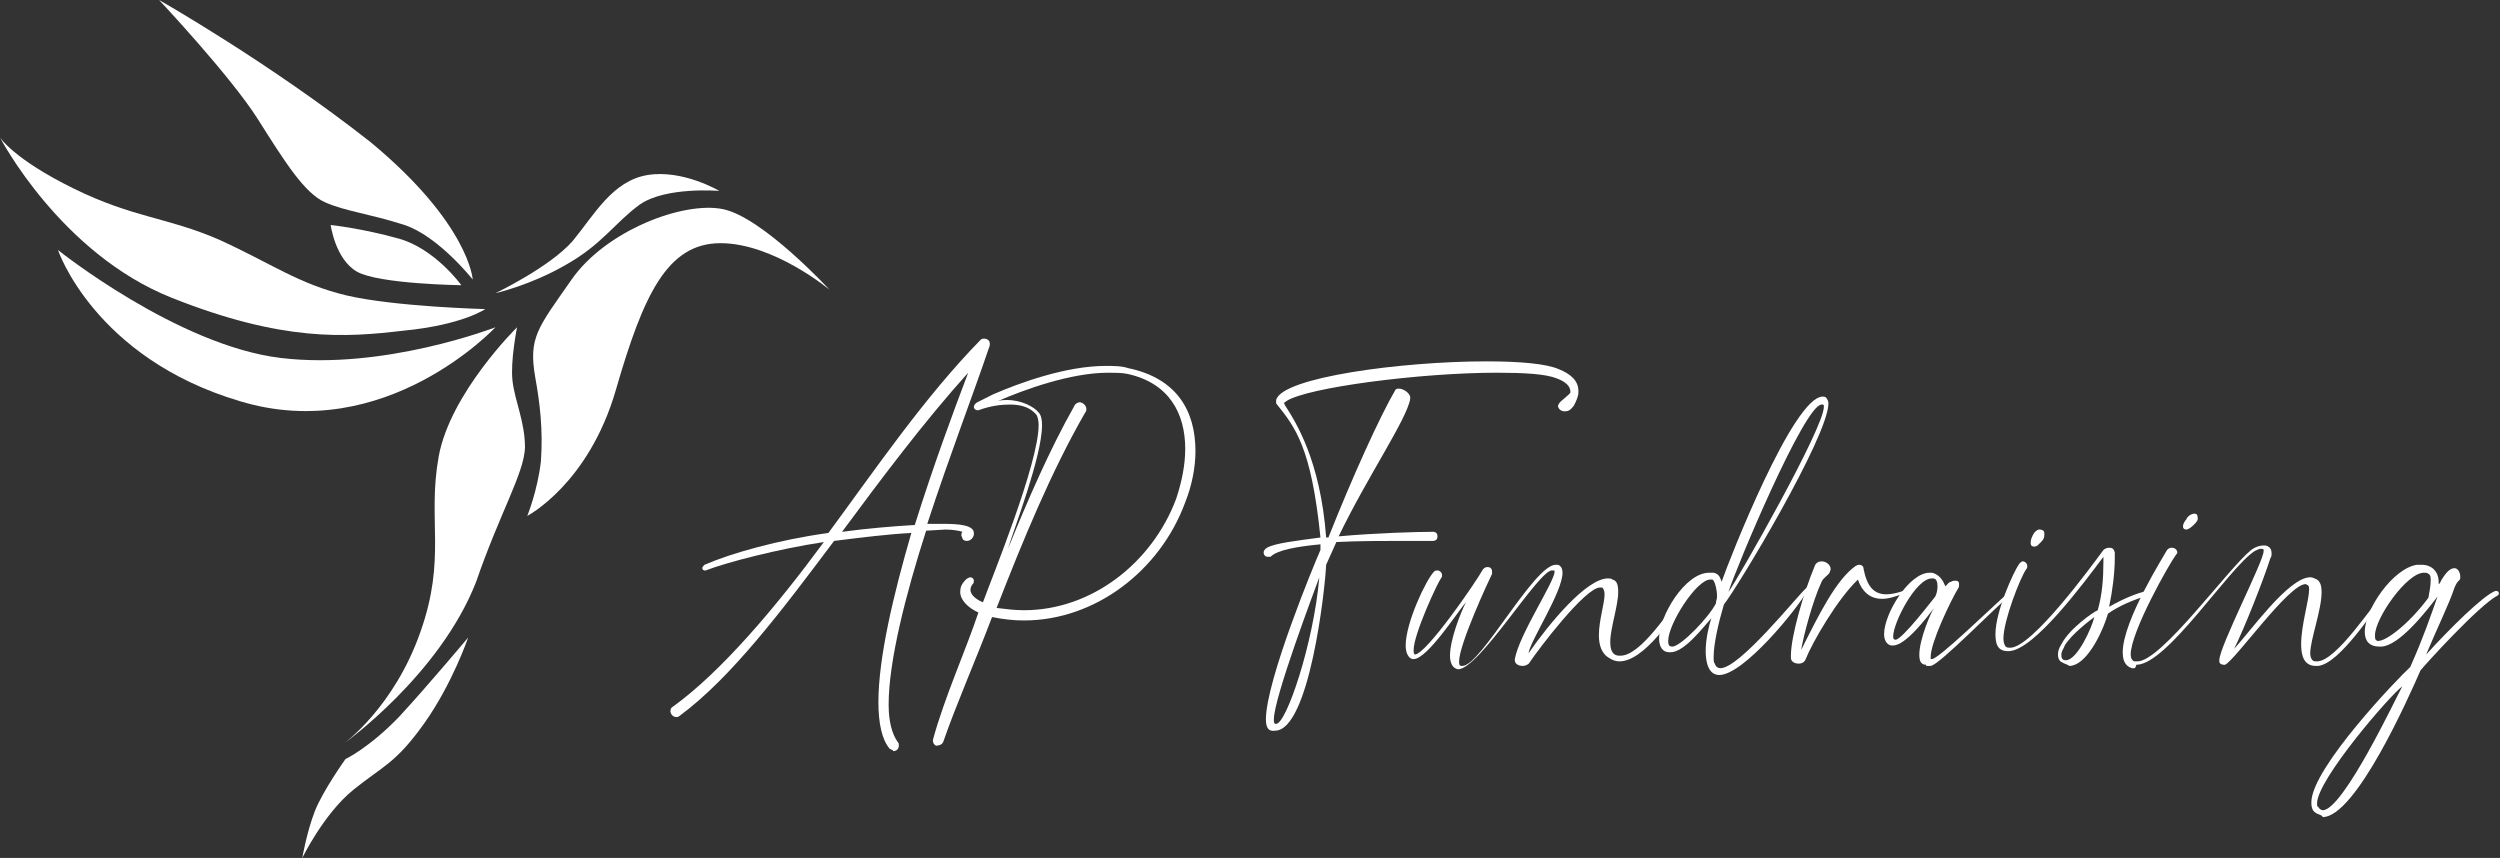 <?xml version="1.0" encoding="utf-8"?>
<!-- Generator: Adobe Illustrator 21.0.2, SVG Export Plug-In . SVG Version: 6.00 Build 0)  -->
<svg version="1.1" id="Layer_1" xmlns="http://www.w3.org/2000/svg" xmlns:xlink="http://www.w3.org/1999/xlink" x="0px" y="0px"
	 viewBox="0 0 220 75.5" style="enable-background:new 0 0 220 75.5;" xml:space="preserve">
<rect x="0" y="0" width="220" height="75.5" fill="#333333" stroke="none"/>
<style type="text/css">
	.st0{fill:#FFFFFF;}
</style>
<g>
	<path class="st0" d="M0,12.1c0,0,5.3,10.2,15.1,14.1s15.3,3.5,20.4,2.9c5.2-0.5,7.2-1.9,7.2-1.9s-7.9-0.2-12.2-1.2
		c-4.2-1-6.6-2.8-11.2-4.9c-4.6-2-7.5-1.9-12.8-4.5C1.2,14,0,12.1,0,12.1"/>
	<path class="st0" d="M5.1,22c0,0,10.5,8.4,19.6,9.5s18.9-2.7,18.9-2.7s-9.7,10.4-22.5,6.5C8.3,31.5,5.1,22,5.1,22"/>
	<path class="st0" d="M14,0c0,0,6.3,6.7,8.7,10.5c2.4,3.8,4.1,6.5,5.9,7.3c1.8,0.8,3.9,1,7,2c3,1,6,4.8,6,4.8s-0.3-4.9-9-12.1
		C23.7,5.5,14,0,14,0"/>
	<path class="st0" d="M43.6,25.8c0,0,4.8-2.3,6.8-4.6c1.9-2.3,3.5-5.3,6.6-5.8c3.1-0.5,6.3,1.4,6.3,1.4s-4.7-0.4-7,1.2
		c-2.2,1.6-3.3,3.5-6.5,5.3C46.7,25.1,43.6,25.8,43.6,25.8"/>
	<path class="st0" d="M45.5,28.8c0,0-5.9,5.8-6.9,11.4c-1,5.6,0.7,8.9-1.6,15.4c-2.3,6.6-6.7,9.8-6.7,9.8s8.4-6,11.6-14.2
		c2.1-6.1,4.2-9.5,4.3-11.8c0-2.3-0.9-4.1-1.1-5.9C44.9,31.8,45.5,28.8,45.5,28.8"/>
	<path class="st0" d="M46.4,45.4c0,0,5.4-2.8,7.8-11.1c2.4-8.3,4.5-12.9,9.2-12.9c4.7,0,9.6,4.1,9.6,4.1s-5.9-6.4-9.4-7.1
		c-3.5-0.7-10.3,1.9-13.3,6.2c-3,4.3-3.8,5.1-3.2,8.6c0.4,2.2,0.7,4.6,0.5,7.4C47.3,43.2,46.4,45.4,46.4,45.4"/>
	<path class="st0" d="M29.1,19.8c0,0,0.4,3,2.3,4.1c1.9,1.1,9.2,1.2,9.2,1.2s-2.3-3.2-5.5-4.1C31.9,20.1,29.1,19.8,29.1,19.8"/>
	<path class="st0" d="M78.3,65.9c-0.7-0.8-1-2.3-1-4.1c0-3.9,1.3-9.4,2.9-14.9c-2,0.1-4.4,0.4-6.8,0.7c-4.5,6-9,12-13.6,15.4
		c-0.1,0.1-0.2,0.1-0.3,0.1c-0.3,0-0.5-0.3-0.5-0.5c0-0.1,0-0.3,0.2-0.4c4.3-3.1,9.1-8.8,13.3-14.5c-4,0.6-8.6,1.8-10.4,2.5l-0.1,0
		c-0.1,0-0.2-0.1-0.2-0.2c0-0.1,0.1-0.2,0.2-0.3c2.3-1,6.5-2.2,10.9-2.8c4.2-5.7,8.5-12,13.4-17c0.1-0.1,0.2-0.1,0.3-0.1
		c0.3,0,0.5,0.2,0.5,0.4l0,0.2c-1.7,5-3.4,9.3-5.5,15.7l1.5,0c1.2,0,2.6,0.1,2.6,0.8V47c0,0.3-0.3,0.6-0.6,0.6c-0.1,0-0.3,0-0.4-0.2
		c0-0.1-0.1-0.2-0.1-0.3c0-0.1,0-0.2,0.1-0.3c-0.3-0.1-0.9-0.2-1.5-0.2l-1.7,0.1c-1.8,5.6-3.3,11.5-3.3,15.3c0,1.5,0.3,2.6,0.8,3.3
		c0.1,0.1,0.1,0.2,0.1,0.3c0,0.3-0.2,0.5-0.5,0.5C78.6,66,78.5,66,78.3,65.9 M80.5,46.2c1.7-5.4,3.3-9.7,4.7-13.4
		c-3.8,4.2-7.7,9.4-11.1,14C76.3,46.5,78.7,46.3,80.5,46.2"/>
	<path class="st0" d="M82.1,65.2v-0.1c1-3.7,2.9-7.9,4-11.2c-0.9-0.4-1.6-1.1-1.6-1.8c0-0.4,0.1-0.7,0.5-1.1
		c0.1-0.1,0.3-0.2,0.4-0.2c0.1,0,0.3,0.1,0.3,0.3c0,0.1,0,0.2-0.1,0.3c-0.1,0.1-0.2,0.3-0.2,0.5c0,0.5,0.6,0.9,1.1,1.1
		c0.8-2.2,4.9-12.2,4.9-15.6c0-0.4-0.1-0.8-0.2-0.9c-0.4-0.5-1.1-0.9-2.3-0.9c-0.8,0-1.7,0.1-2.8,0.5h-0.1c-0.1,0-0.3-0.1-0.3-0.3
		c0-0.1,0.1-0.3,0.3-0.4l1.4-0.7c2.3-1,6.4-2.5,9.9-2.5c0.7,0,1.4,0,2,0.2c4.3,0.9,5.9,3.8,5.9,7.3c0,1.4-0.3,3-0.9,4.5
		c-2.2,6-7.9,10.4-14.2,10.4c-0.9,0-1.8-0.1-2.8-0.3c-1.4,3.7-3.2,7.8-4.3,11c-0.1,0.2-0.3,0.3-0.5,0.3
		C82.4,65.7,82.1,65.5,82.1,65.2 M103.5,43.9c0.5-1.5,0.8-3,0.8-4.4c0-3.1-1.4-5.8-5.1-6.6c-0.5-0.1-1.1-0.1-1.7-0.1
		c-3.3,0-7.4,1.5-9.7,2.5c0.3-0.1,0.6-0.1,0.8-0.1c1.3,0,2.4,0.6,2.8,1.1c0.2,0.2,0.3,0.6,0.3,1.1c0,2.8-2.5,9.2-3,10.9
		c1.7-4.2,3.7-8.8,5.8-12.5c0.1-0.3,0.4-0.4,0.5-0.4c0.3,0,0.6,0.3,0.6,0.6c0,0.1,0,0.2-0.1,0.3c-3,5.2-5.5,11.3-7.8,17.2
		c0.8,0.1,1.6,0.2,2.4,0.2C96.1,53.7,101.4,49.5,103.5,43.9"/>
	<path class="st0" d="M111.4,63.3c0-3.4,4.3-13.8,4.8-14.9c0-0.1,0-0.3,0-0.5c-2.1,0.2-3.8,0.5-4.4,1.1c-0.1,0-0.1,0-0.2,0
		c-0.3,0-0.4-0.2-0.4-0.4c0-0.1,0.1-0.3,0.3-0.4c0.7-0.4,2.5-0.6,4.7-0.9c-0.8-7.9-2.2-9.7-3.9-11.8v-0.3c0.5-2,11.1-3.4,18.5-3.4
		c2.9,0,5.3,0.2,6.4,0.7c1,0.4,1.7,1,1.7,1.9v0.1c0,0.4-0.2,0.8-0.4,1.2c-0.3,0.4-0.5,0.5-0.8,0.5c-0.4,0-0.6-0.3-0.6-0.5l0.1-0.2
		c0.2-0.3,1-0.8,1-1c0-0.5-0.4-0.9-1.2-1.2c-1-0.4-2.9-0.5-5.3-0.5c-6.7,0-16.7,1.3-18.5,2.5c-0.1,0.1-0.2,0.1-0.2,0.2l0.1,0.2
		c0.9,1.4,3.1,4.8,3.6,11.6h0.2c2.1-5.3,4.5-10.6,5.9-13c0.1-0.1,0.2-0.1,0.3-0.1c0.4,0,1,0.4,1,0.8l0,0.1
		c-0.3,1.8-3.8,6.9-6.3,12.1c3.3-0.3,7-0.4,8.3-0.4c0.3,0,0.4,0.2,0.4,0.4c0,0.2-0.1,0.4-0.4,0.4h-2.7c-1.7,0-3.9,0-5.8,0.1l-0.9,2
		c-0.1,2.3-1.5,14.6-4.5,14.6C111.6,64.4,111.4,64,111.4,63.3 M116.1,50.8c-0.4,1.1-4,10.6-4,12.5c0,0.2,0,0.3,0.1,0.4h0.1
		C113.2,63.7,115.6,56.6,116.1,50.8"/>
	<path class="st0" d="M128.3,58.9c-0.5-0.1-0.7-0.6-0.7-1.2c0-1.4,0.9-3.7,1.4-4.7c-0.7,0.8-3.4,5-4.6,5l-0.1,0
		c-0.4-0.1-0.6-0.6-0.6-1.2c0-2,1.8-5.8,2.5-6.5c0.1-0.1,0.2-0.1,0.3-0.1c0.2,0,0.4,0.2,0.4,0.4c0,0.1,0,0.2-0.1,0.3
		c-0.3,0.4-2.4,4.9-2.4,6.3c0,0.2,0,0.3,0.1,0.4h0c1,0,5.4-6.4,6-7.5c0.1-0.1,0.2-0.2,0.4-0.2c0.2,0,0.4,0.1,0.4,0.4l0,0.2
		c-0.3,0.6-2.9,6.2-2.9,7.7c0,0.2,0,0.4,0.2,0.4h0.1c1.6,0,6.3-8.9,8.2-8.9l0.2,0c0.3,0.1,0.4,0.4,0.4,0.7c0,1.7-2.8,5.9-3,7.1
		c1.8-2.6,5.1-6.6,7-6.6c0.1,0,0.3,0,0.4,0.1c0.4,0.1,0.5,0.5,0.5,1.1c0,1.2-0.7,3.2-0.7,4.4c0,0.5,0.1,0.9,0.4,1.1
		c0.2,0.1,0.3,0.1,0.5,0.1c1.8,0,4.3-4,5.6-5.6c0.1-0.1,0.1-0.1,0.2-0.1c0.1,0,0.2,0.1,0.2,0.2l-0.1,0.2c-1.2,1.8-3.8,5.8-6,5.8
		c-0.3,0-0.6-0.1-0.9-0.3c-0.7-0.4-0.9-1.2-0.9-2c0-1.3,0.5-2.8,0.5-3.6c0-0.3-0.1-0.5-0.2-0.6l-0.2,0c-1.3,0-5.4,5.4-6.2,6.6
		c-0.1,0.2-0.4,0.3-0.6,0.3c-0.4,0-0.7-0.2-0.7-0.5v-0.1c0.4-2.2,3.5-6.8,3.5-7.7c0-0.1,0-0.1-0.1-0.1l-0.1,0
		C135.5,50,130.2,58.9,128.3,58.9L128.3,58.9z"/>
	<path class="st0" d="M151.3,59.4c-0.9,0-1.2-1-1.2-2.1c0-1.1,0.3-2.3,0.5-2.9c-0.8,0.9-2.4,3-3.6,3h-0.1c-0.6,0-0.9-0.5-0.9-1.2
		c0-2,2.3-5.8,4.4-5.8c0.1,0,0.3,0,0.4,0c0.5,0.1,0.6,0.5,0.7,0.8c0.7-2,6.3-16.3,8.9-16.3c0.1,0,0.2,0,0.3,0.1
		c0.1,0.1,0.2,0.3,0.2,0.5c0,2.9-8,16.2-9.2,17.7c-0.5,1.7-0.9,3.5-0.9,4.6c0,0.3,0,0.5,0.1,0.6c0.1,0.3,0.3,0.4,0.5,0.4
		c1.7,0,6.8-6.4,7.5-7l0.1-0.1c0.1,0,0.1,0.1,0.1,0.1c0,0,0,0.1,0,0.1C158.1,53.7,153.4,59.4,151.3,59.4L151.3,59.4z M151,53.1
		c0-0.2,0.1-0.4,0.1-0.6c0-0.6-0.2-1.4-0.4-1.5l-0.2,0c-1.2,0-3.7,3.9-3.7,5.4v0c0,0.4,0.1,0.5,0.4,0.5
		C148,56.8,150.4,54.3,151,53.1 M160.5,35.8c0-0.1,0-0.2-0.1-0.2h-0.1c-1.5,0-7.5,14.3-8.2,16.5C152.9,51,160.5,37.7,160.5,35.8"/>
	<path class="st0" d="M157.6,57.9v-0.2c0-1.7,1.1-5.5,2.1-7.9c0.1-0.3,0.4-0.4,0.6-0.4c0.4,0,0.8,0.3,0.8,0.7l-0.1,0.3
		c-0.1,0.2-0.6,0.5-0.7,0.8c-0.8,1.7-1.6,4.8-1.8,6c1.6-3.2,3.1-6.2,4.8-7.4c0.1,0,0.1-0.1,0.3-0.1c0.2,0,0.4,0.1,0.4,0.4
		c0.3,1.5,0.9,2.2,2,2.2c0.4,0,0.9-0.1,1.5-0.3h0.1c0.1,0,0.1,0,0.1,0.1c0,0,0,0.1-0.1,0.1c-0.8,0.3-1.4,0.5-2,0.5
		c-0.9,0-1.7-0.5-2.1-1.7c-1.8,1.7-4,5.5-4.6,7c-0.1,0.3-0.4,0.4-0.6,0.4C157.9,58.4,157.6,58.2,157.6,57.9"/>
	<path class="st0" d="M169.5,58.5c-0.5,0-0.6-0.4-0.6-0.9c0-1.3,1-3.7,1.3-4.1c-0.6,0.8-2.5,3.3-3.6,3.3l-0.2,0
		c-0.4-0.1-0.6-0.5-0.6-1c0-1.8,2.2-5.4,4-5.4l0.2,0c0.5,0.1,0.9,0.5,1.1,1l0.1,0.2c0.2-0.2,0.3-0.4,0.5-0.4
		c0.1-0.1,0.3-0.1,0.4-0.1c0.2,0,0.3,0.1,0.3,0.3c0,0.1,0,0.3-0.1,0.4c-0.6,1-2.4,4.7-2.4,6v0.2c0,0,0,0,0.1,0
		c0.6,0,5.1-4.4,6.8-5.9l0.1-0.1c0.1,0,0.2,0.1,0.2,0.2c0,0,0,0.1-0.1,0.1c-1.4,1.1-6.3,6.2-7.1,6.3H169.5z M170.3,52.5
		c0.1-0.2,0.2-0.5,0.2-0.9c0-0.4-0.1-0.7-0.4-0.7l-0.1,0c-1.4,0-3.4,3.9-3.4,5.1v0.1c0,0.1,0.1,0.2,0.2,0.2
		C167.4,56.3,170.2,52.6,170.3,52.5"/>
	<path class="st0" d="M181.5,58.3c-0.3-0.1-0.4-0.4-0.4-0.7c0-0.3,0.1-0.6,0.3-0.9c0.7-1.4,2.9-2.9,3.2-3c0.4-1.4,0.5-2.8,0.5-4.3
		V49c-1.8,2.4-6.1,8.2-8.3,8.3h-0.1c-0.9,0-1.1-0.6-1.1-1.5c0-2,1.6-5.5,2.1-6.2c0.1-0.1,0.2-0.2,0.3-0.2c0.2,0,0.4,0.2,0.4,0.4
		c0,0.1,0,0.2-0.1,0.3c-0.5,0.7-2,4.5-2,6.1c0,0.3,0.1,0.6,0.2,0.7c0.1,0.1,0.3,0.1,0.4,0.1c1.9,0,7.1-7.1,8.2-8.6
		c0.1-0.1,0.3-0.2,0.5-0.2c0.3,0,0.4,0.1,0.5,0.4v0.5c0,1.3-0.2,2.9-0.5,4.3c1.4-0.8,2.5-1.2,3.3-1.4h0c0.1,0,0.2,0.1,0.2,0.2
		c0,0.1,0,0.1-0.1,0.2c-1.3,0.4-2.5,0.9-3.5,1.6c-0.6,2-2,4.6-3.4,4.6C181.8,58.4,181.6,58.4,181.5,58.3 M178.7,47.8
		c0-0.1,0-0.3,0.1-0.5c0.1-0.3,0.3-0.6,0.6-0.7h0.1c0.2,0,0.4,0.1,0.4,0.3l0,0.2c0,0.4-0.3,0.6-0.6,0.9c-0.1,0.1-0.3,0.1-0.3,0.1
		C178.8,48.1,178.7,48,178.7,47.8 M184.3,54.3c-0.4,0.3-2,1.5-2.6,2.5c-0.1,0.3-0.3,0.5-0.3,0.8c0,0.1,0,0.3,0.1,0.4
		c0.1,0.1,0.2,0.1,0.3,0.1C182.8,58.1,184.1,55.2,184.3,54.3"/>
	<path class="st0" d="M187.6,58.8c-0.6-0.2-0.8-0.7-0.8-1.4c0-2.8,3.7-8.6,3.9-9c0.1-0.1,0.2-0.2,0.4-0.2c0.3,0,0.5,0.2,0.5,0.4
		c0,0.1,0,0.1-0.1,0.2c-0.6,0.8-4,6.8-4,8.8c0,0.3,0.1,0.5,0.3,0.6l0.3,0c2.1,0,8-8.2,10-9.8c0.4-0.3,0.8-0.4,1.1-0.4
		c0.1,0,0.3,0,0.4,0.1c0.2,0.1,0.3,0.3,0.3,0.6c0,0.1,0,0.3-0.1,0.4c-0.6,1.9-2.3,6.2-3.2,8c1.4-1.5,4.8-6.3,6.7-6.3
		c0.2,0,0.4,0.1,0.6,0.2c0.3,0.2,0.4,0.6,0.4,1.1c0,1.6-1,4.2-1,5.4c0,0.3,0.1,0.5,0.2,0.6c0.1,0.1,0.2,0.1,0.4,0.1
		c1.7,0,4.9-5,6.1-6.3l0.1-0.1c0.1,0,0.2,0.1,0.2,0.1l-0.1,0.1c-1.3,1.7-4.3,6.4-6.2,6.6h-0.2c-1,0-1.3-0.8-1.3-1.9
		c0-1.7,0.7-3.9,0.7-4.8c0-0.2,0-0.3-0.1-0.4l-0.2-0.1c-1.5,0-6.2,6.7-7.1,7.1l-0.1,0c-0.2,0-0.4-0.1-0.4-0.3v-0.1
		c0-1.2,3.9-8.7,3.9-9.6v-0.1c0-0.1-0.1-0.1-0.3-0.1c-0.1,0-0.3,0.1-0.5,0.2c-2.3,1.5-7.7,10-10.4,10
		C187.9,58.9,187.8,58.8,187.6,58.8 M192.4,46.6c-0.2,0-0.3-0.1-0.3-0.3c0-0.1,0.1-0.4,0.3-0.6c0.1-0.3,0.5-0.5,0.7-0.5
		c0.2,0,0.3,0.1,0.3,0.4v0.1C193.4,45.9,192.7,46.6,192.4,46.6L192.4,46.6z"/>
	<path class="st0" d="M203.9,71.6c-0.4-0.2-0.5-0.5-0.5-1c0-3,7.7-11,8.7-11.9c1.2-2.7,1.8-4.5,2.4-6.2c-1,1.3-3.4,4.4-5,4.4h-0.1
		c-0.9,0-1.3-0.5-1.3-1.3c0-2,2.5-5.6,4.6-5.9l0.4,0c0.9,0,1.5,0.6,1.5,1.5v0.2c0.2-0.1,0.1-0.2,0.4-0.6c0.4-0.6,0.7-0.8,1-0.8
		c0.3,0,0.5,0.4,0.5,0.7l0,0.2c-0.1,0.3-0.2,0.1-0.5,0.8c-0.5,1.5-1.5,3.5-2.5,5.9c2-2.2,5-5.2,6.1-5.6l0.1,0c0.1,0,0.2,0.1,0.2,0.2
		c0,0.1,0,0.1-0.1,0.2c-1.6,0.8-6.5,6.2-6.8,6.6c-1,2.3-5.7,12.9-8.6,12.9C204.3,71.7,204.1,71.7,203.9,71.6 M211.4,60.4
		c-1,0.7-7.5,8.2-7.5,10.3c0,0.1,0,0.3,0.1,0.3c0.1,0.2,0.3,0.3,0.4,0.3C206.2,71.3,210.9,61.3,211.4,60.4 M213.7,52.6
		c0.1-0.5,0.2-1.1,0.2-1.5c0-0.3,0-0.5-0.2-0.6c-0.1-0.1-0.2-0.1-0.4-0.1c-1.5,0-4.3,4-4.3,5.5c0,0.3,0,0.4,0.2,0.5l0.1,0
		C210,56.4,212,54.9,213.7,52.6"/>
	<path class="st0" d="M30.4,66.8c0,0-2,2.8-2.7,4.6c-0.7,1.8-1.1,4.1-1.1,4.1s1.9-3.9,4.5-6c2.6-2.1,3.7-2.3,6.2-5.8
		c2.5-3.5,3.9-7.6,3.9-7.6s-3.6,4.3-6.1,7C32.5,65.8,30.4,66.8,30.4,66.8"/>
</g>
</svg>
